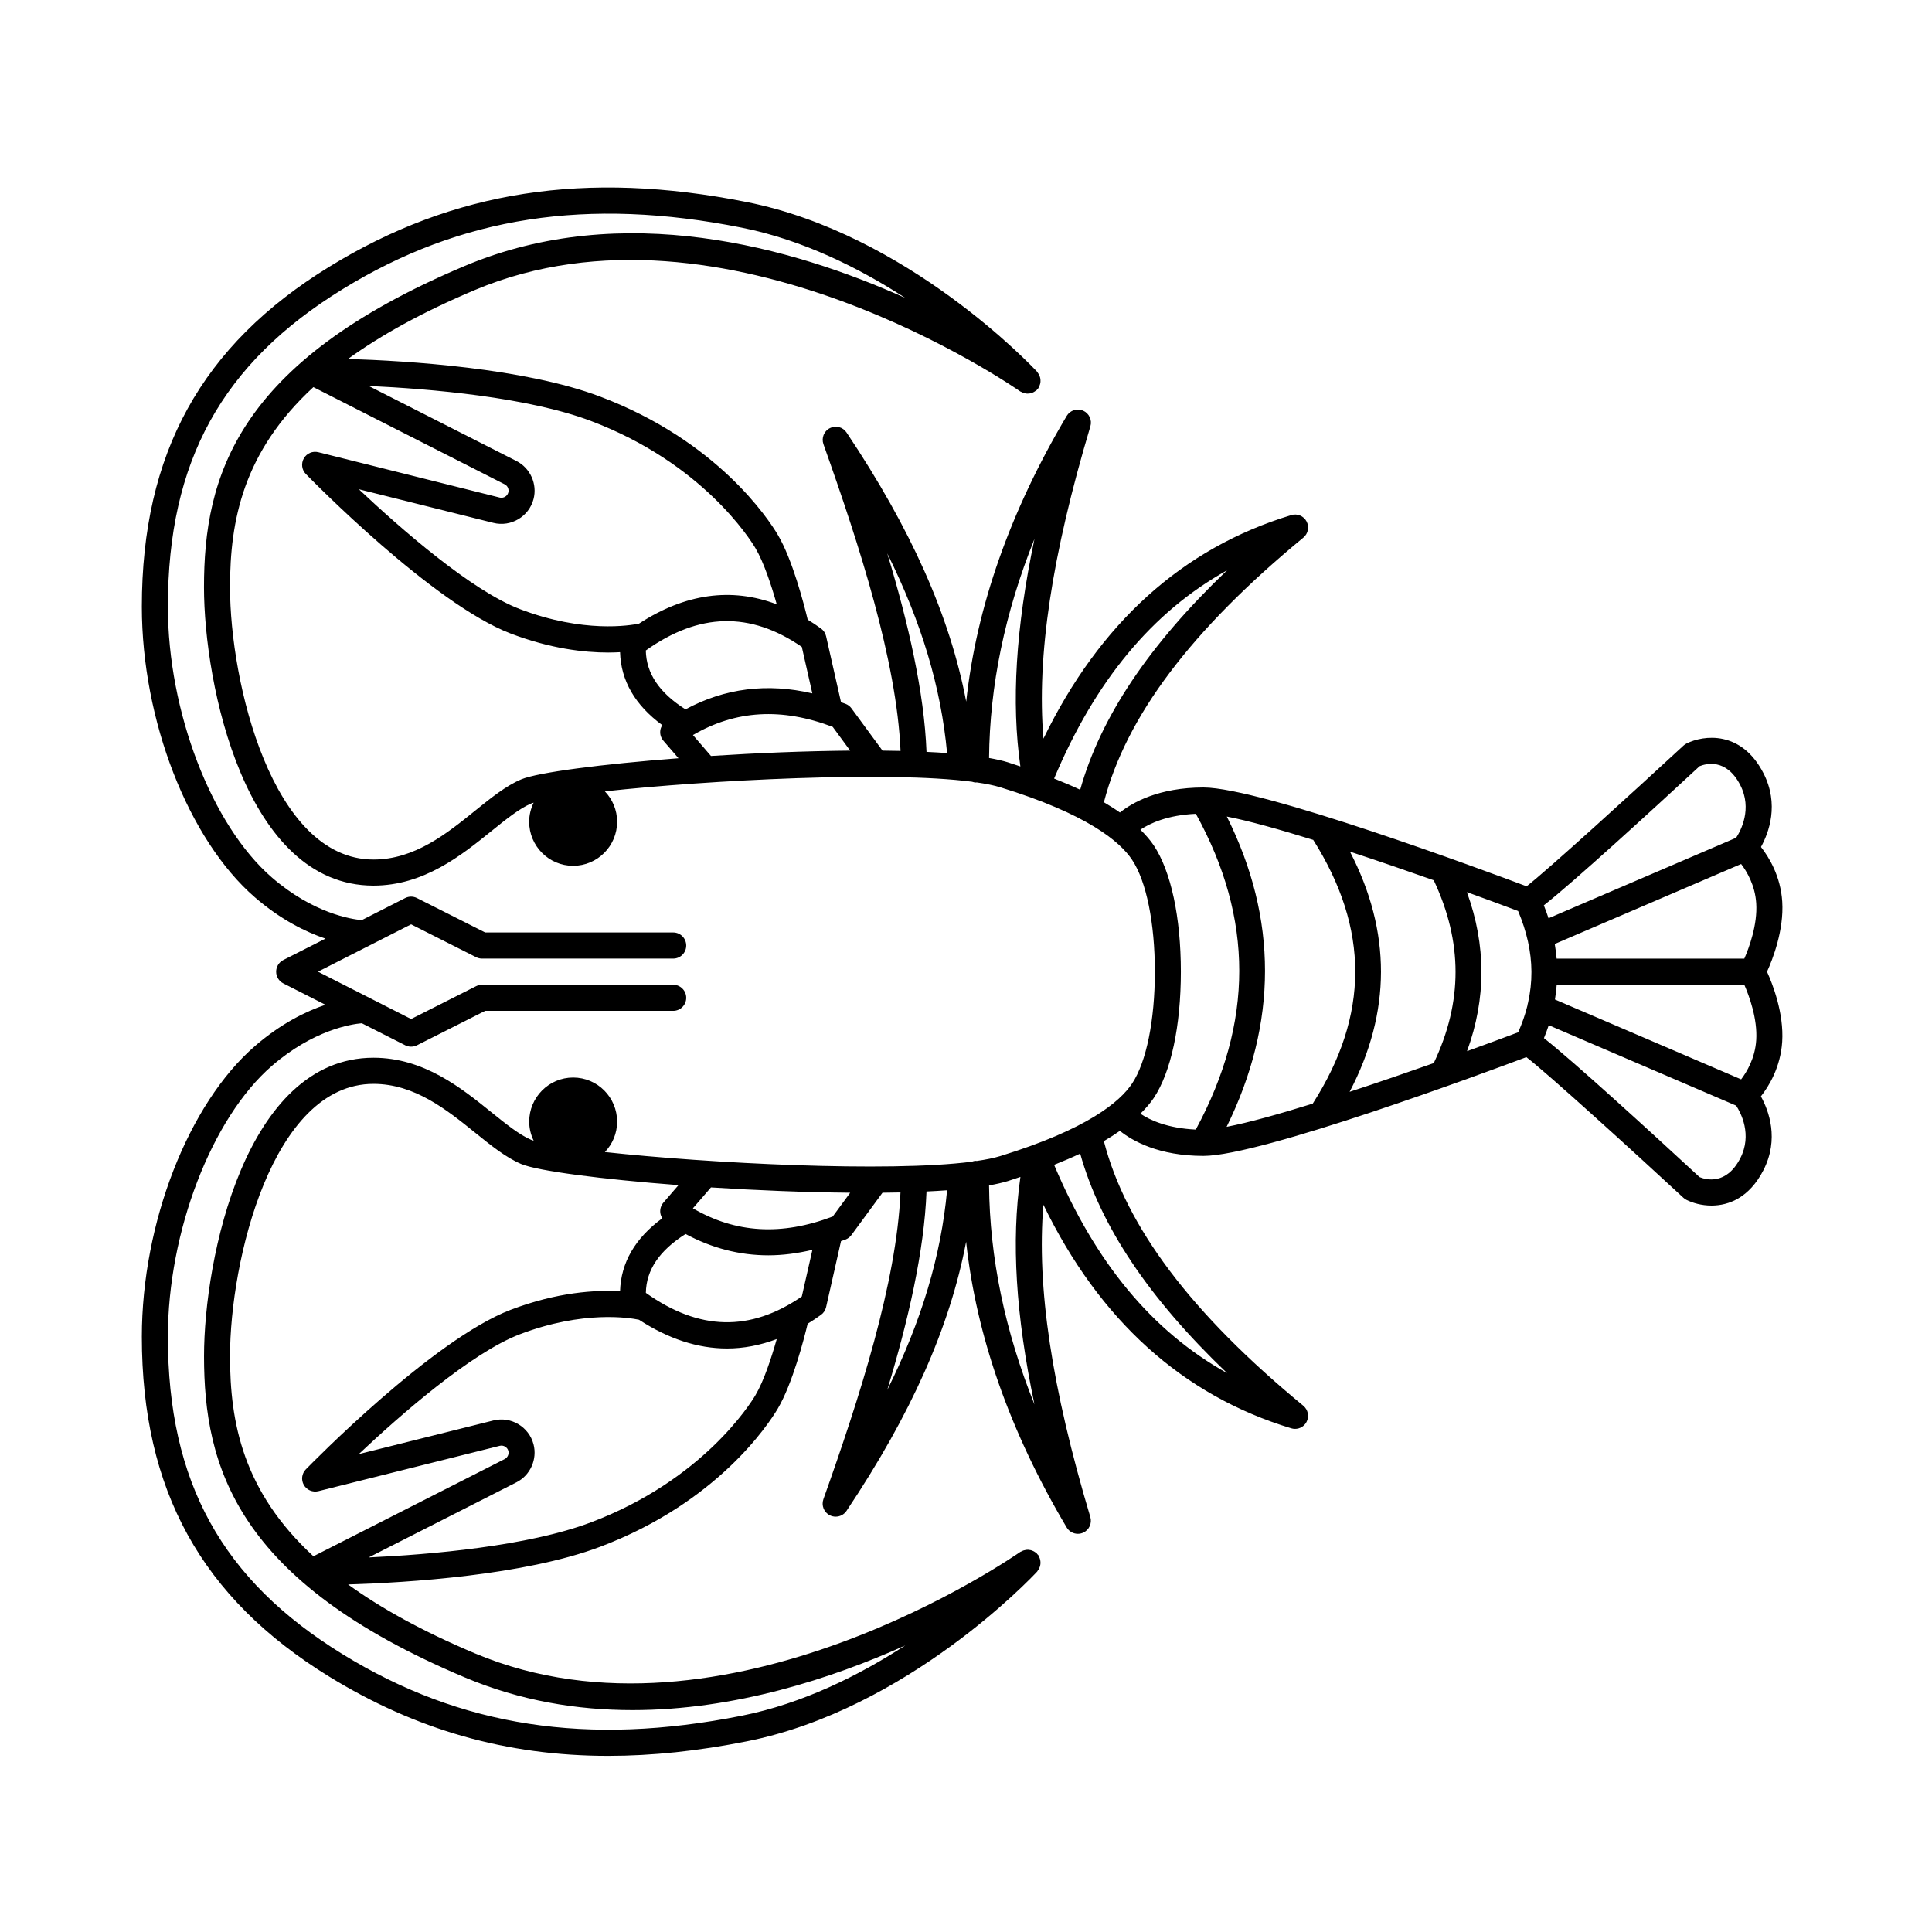 <svg xmlns="http://www.w3.org/2000/svg" xmlns:xlink="http://www.w3.org/1999/xlink" width="250" zoomAndPan="magnify" viewBox="0 0 187.5 187.5" height="250" preserveAspectRatio="xMidYMid meet" version="1.0"><defs><clipPath id="c8b957b5a2"><path d="M 13.766 18 L 173 18 L 173 171 L 13.766 171 Z M 13.766 18 " clip-rule="nonzero"/></clipPath></defs><g clip-path="url(#c8b957b5a2)"><path fill="#000000" d="M 172.965 87.504 C 172.809 85.027 171.676 83.188 170.902 82.199 C 171.66 80.824 172.699 78.062 171.137 75.027 C 168.996 70.863 165.32 71.328 163.672 72.16 C 163.57 72.211 163.469 72.281 163.383 72.359 C 158.305 77.055 150.098 84.52 148.156 86.016 C 144.176 84.52 122.379 76.426 116.801 76.426 C 112.461 76.426 109.914 77.879 108.688 78.855 C 108.211 78.516 107.688 78.188 107.133 77.859 C 109.281 69.543 115.617 61.133 126.488 52.176 C 126.953 51.793 127.086 51.137 126.801 50.602 C 126.52 50.07 125.898 49.812 125.324 49.988 C 114.777 53.18 106.707 60.477 101.266 71.684 C 100.598 63.691 102.074 53.918 105.82 41.379 C 106.004 40.77 105.703 40.113 105.117 39.855 C 104.531 39.598 103.852 39.82 103.523 40.367 C 98.023 49.629 94.758 58.926 93.77 68.094 C 92.184 59.777 88.414 51.328 82.156 41.973 C 81.801 41.441 81.105 41.258 80.539 41.551 C 79.969 41.836 79.703 42.504 79.914 43.105 C 83.43 52.977 87.02 64.137 87.398 72.875 C 86.824 72.863 86.242 72.855 85.648 72.848 L 82.633 68.742 C 82.492 68.551 82.301 68.402 82.082 68.316 C 81.926 68.254 81.777 68.203 81.621 68.148 L 80.172 61.746 C 80.105 61.445 79.93 61.18 79.68 61 C 79.25 60.688 78.82 60.402 78.387 60.137 C 78.027 58.633 76.91 54.301 75.484 51.898 C 74.605 50.414 69.641 42.793 58.238 38.488 C 50.906 35.715 39.535 35.016 33.777 34.836 C 36.957 32.535 40.988 30.293 46.105 28.137 C 70.32 17.949 98.723 37.785 99.004 37.984 C 99.039 38.008 99.082 38.016 99.117 38.035 C 99.195 38.078 99.273 38.113 99.355 38.141 C 99.43 38.164 99.5 38.18 99.574 38.191 C 99.66 38.203 99.742 38.203 99.828 38.195 C 99.902 38.191 99.977 38.18 100.051 38.16 C 100.129 38.141 100.203 38.109 100.281 38.074 C 100.355 38.035 100.426 37.992 100.492 37.941 C 100.527 37.918 100.566 37.906 100.598 37.875 C 100.629 37.848 100.645 37.805 100.672 37.773 C 100.699 37.742 100.742 37.719 100.766 37.684 C 100.793 37.648 100.797 37.605 100.816 37.566 C 100.859 37.492 100.895 37.418 100.918 37.34 C 100.945 37.262 100.965 37.188 100.973 37.105 C 100.98 37.027 100.984 36.949 100.977 36.867 C 100.973 36.785 100.961 36.711 100.938 36.629 C 100.918 36.555 100.891 36.484 100.855 36.41 C 100.82 36.332 100.777 36.262 100.723 36.191 C 100.699 36.16 100.688 36.117 100.66 36.086 C 100.152 35.543 88.07 22.711 72.473 19.609 C 56.852 16.5 43.977 18.496 31.953 25.891 C 19.547 33.516 13.766 44 13.766 58.879 C 13.766 69.895 18.281 81.492 24.738 87.086 C 27.273 89.277 29.691 90.453 31.586 91.094 L 27.492 93.172 C 27.07 93.387 26.801 93.824 26.801 94.305 C 26.801 94.781 27.07 95.219 27.492 95.434 L 31.582 97.512 C 29.688 98.152 27.273 99.328 24.738 101.523 C 18.281 107.113 13.766 118.711 13.766 129.727 C 13.766 144.605 19.547 155.086 31.949 162.715 C 40.348 167.875 49.156 170.406 59.027 170.406 C 63.293 170.406 67.758 169.934 72.473 168.996 C 88.066 165.895 100.152 153.062 100.656 152.52 C 100.688 152.484 100.695 152.445 100.723 152.414 C 100.773 152.344 100.82 152.273 100.855 152.195 C 100.891 152.121 100.918 152.051 100.938 151.977 C 100.961 151.895 100.969 151.82 100.977 151.738 C 100.98 151.656 100.98 151.578 100.969 151.5 C 100.961 151.418 100.941 151.344 100.918 151.266 C 100.891 151.188 100.859 151.113 100.816 151.035 C 100.793 151 100.793 150.957 100.766 150.922 C 100.738 150.883 100.699 150.863 100.668 150.832 C 100.641 150.797 100.629 150.758 100.598 150.73 C 100.566 150.699 100.527 150.691 100.496 150.664 C 100.422 150.609 100.352 150.566 100.273 150.527 C 100.199 150.496 100.129 150.465 100.055 150.445 C 99.977 150.426 99.898 150.414 99.82 150.406 C 99.738 150.402 99.66 150.402 99.578 150.414 C 99.5 150.426 99.43 150.441 99.352 150.465 C 99.27 150.492 99.191 150.527 99.117 150.57 C 99.082 150.59 99.039 150.594 99.004 150.621 C 98.719 150.82 70.34 170.664 46.105 160.465 C 40.988 158.312 36.957 156.07 33.781 153.77 C 39.539 153.594 50.906 152.887 58.238 150.117 C 69.641 145.812 74.605 138.191 75.484 136.707 C 76.906 134.301 78.023 129.973 78.383 128.469 C 78.816 128.199 79.25 127.918 79.68 127.605 C 79.93 127.426 80.102 127.16 80.172 126.859 L 81.621 120.449 C 81.773 120.391 81.926 120.348 82.078 120.289 C 82.297 120.199 82.488 120.051 82.629 119.863 L 85.645 115.754 C 86.238 115.75 86.82 115.738 87.391 115.727 C 87.016 124.465 83.426 135.629 79.91 145.5 C 79.699 146.102 79.961 146.77 80.531 147.055 C 80.715 147.148 80.906 147.191 81.102 147.191 C 81.512 147.191 81.91 146.992 82.152 146.633 C 88.41 137.277 92.18 128.824 93.762 120.512 C 94.754 129.676 98.02 138.973 103.52 148.238 C 103.754 148.633 104.172 148.855 104.605 148.855 C 104.777 148.855 104.949 148.82 105.113 148.75 C 105.695 148.492 106 147.836 105.816 147.227 C 102.07 134.688 100.594 124.914 101.262 116.922 C 106.703 128.129 114.773 135.426 125.316 138.617 C 125.438 138.656 125.562 138.672 125.684 138.672 C 126.141 138.672 126.574 138.426 126.797 138.004 C 127.082 137.469 126.949 136.812 126.484 136.426 C 115.613 127.473 109.277 119.062 107.129 110.746 C 107.684 110.418 108.203 110.09 108.684 109.75 C 109.906 110.727 112.453 112.18 116.797 112.18 C 122.367 112.18 144.113 104.105 148.133 102.594 C 150.219 104.199 158.34 111.586 163.379 116.246 C 163.465 116.324 163.562 116.391 163.668 116.445 C 164.266 116.746 165.137 117 166.098 117 C 167.785 117 169.77 116.227 171.133 113.578 C 172.695 110.543 171.656 107.781 170.895 106.402 C 171.668 105.422 172.801 103.578 172.961 101.102 C 173.137 98.324 172.031 95.5 171.488 94.305 C 172.035 93.102 173.141 90.281 172.965 87.504 Z M 170.441 100.938 C 170.328 102.703 169.523 104.035 168.977 104.75 L 150.906 97 C 150.984 96.523 151.043 96.047 151.078 95.57 L 169.285 95.57 C 169.758 96.652 170.574 98.871 170.441 100.938 Z M 142.375 102.016 C 144.242 96.906 144.238 91.734 142.363 86.582 C 144.285 87.277 145.988 87.906 147.332 88.414 C 148.172 90.41 148.613 92.363 148.625 94.289 C 148.625 94.293 148.621 94.297 148.621 94.301 C 148.621 94.309 148.625 94.312 148.625 94.32 C 148.629 95.32 148.516 96.316 148.297 97.305 C 148.262 97.395 148.254 97.488 148.238 97.582 C 148.031 98.449 147.719 99.316 147.34 100.184 C 146 100.691 144.297 101.32 142.375 102.016 Z M 130.98 105.961 C 135.027 98.23 135.039 90.418 131.012 82.652 C 133.746 83.547 136.547 84.512 139.145 85.43 C 141.965 91.43 141.965 97.246 139.145 103.172 C 136.535 104.094 133.727 105.062 130.98 105.961 Z M 119.043 109.359 C 124.004 99.27 124.012 89.16 119.062 79.246 C 121.184 79.66 124.164 80.492 127.449 81.512 C 132.898 90.145 132.887 98.523 127.402 107.105 C 124.125 108.125 121.156 108.953 119.043 109.359 Z M 168.977 83.852 C 169.523 84.57 170.328 85.898 170.441 87.664 C 170.574 89.734 169.758 91.953 169.285 93.035 L 151.07 93.035 C 151.031 92.562 150.965 92.09 150.887 91.613 Z M 164.945 74.359 C 165.531 74.121 167.531 73.543 168.891 76.188 C 170.078 78.5 168.941 80.621 168.492 81.305 L 150.285 89.117 C 150.152 88.699 149.992 88.281 149.828 87.863 C 152.699 85.613 160.184 78.766 164.945 74.359 Z M 119.086 55.348 C 111.492 62.602 106.797 69.625 104.832 76.645 C 104.047 76.273 103.195 75.914 102.301 75.559 C 106.281 66.098 111.801 59.406 119.086 55.348 Z M 99.027 74.383 C 98.621 74.25 98.23 74.113 97.805 73.98 C 97.289 73.82 96.676 73.684 95.988 73.562 C 96.051 66.566 97.516 59.453 100.395 52.301 C 98.57 60.98 98.141 68.18 99.027 74.383 Z M 86.109 53.707 C 89.457 60.438 91.332 66.77 91.914 73.086 C 91.277 73.039 90.605 73 89.918 72.969 C 89.695 67.18 88.148 60.449 86.109 53.707 Z M 82.508 72.848 C 78.145 72.887 73.438 73.078 69 73.367 L 67.25 71.336 C 71.398 68.918 75.855 68.66 80.816 70.543 Z M 66.527 68.844 C 63.992 67.238 62.719 65.363 62.676 63.129 C 67.848 59.449 72.809 59.336 77.816 62.781 L 78.836 67.293 C 74.469 66.27 70.344 66.785 66.527 68.844 Z M 57.348 40.855 C 68.184 44.949 72.82 52.359 73.312 53.191 C 74.141 54.586 74.879 56.871 75.383 58.648 C 70.973 56.984 66.496 57.605 62.02 60.52 C 61.145 60.703 56.625 61.469 50.449 59.109 C 45.73 57.309 38.867 51.289 34.824 47.48 L 47.891 50.746 C 49.586 51.168 51.332 50.137 51.777 48.441 C 52.164 46.98 51.465 45.426 50.121 44.742 L 35.781 37.457 C 41.758 37.734 51.211 38.539 57.348 40.855 Z M 48.98 47.004 C 49.266 47.148 49.414 47.48 49.332 47.793 C 49.238 48.156 48.867 48.375 48.5 48.289 L 30.891 43.887 C 30.34 43.75 29.77 43.992 29.488 44.484 C 29.207 44.977 29.285 45.598 29.68 46 C 30.18 46.516 41.996 58.594 49.551 61.48 C 53.41 62.953 56.688 63.328 59.027 63.328 C 59.445 63.328 59.82 63.312 60.176 63.293 C 60.258 66.055 61.625 68.43 64.277 70.375 C 64.176 70.531 64.105 70.707 64.082 70.895 C 64.035 71.254 64.145 71.613 64.379 71.883 L 65.848 73.586 C 58.379 74.16 52.188 74.961 50.578 75.641 C 49.102 76.262 47.652 77.434 46.117 78.672 C 43.363 80.898 40.242 83.418 36.242 83.418 C 26.406 83.418 22.324 66.203 22.324 56.984 C 22.324 50.535 23.578 43.879 30.414 37.57 Z M 61.383 165.965 C 71.32 165.965 80.746 162.887 87.855 159.691 C 83.414 162.57 77.93 165.328 71.98 166.512 C 57.023 169.484 44.723 167.594 33.273 160.555 C 21.531 153.336 16.293 143.828 16.293 129.727 C 16.293 119.559 20.539 108.5 26.391 103.438 C 30.43 99.941 34.117 99.391 35.113 99.305 L 39.324 101.441 C 39.504 101.535 39.699 101.578 39.895 101.578 C 40.09 101.578 40.285 101.535 40.465 101.445 L 47.086 98.102 L 65.336 98.102 C 66.031 98.102 66.598 97.535 66.598 96.836 C 66.598 96.137 66.031 95.57 65.336 95.57 L 46.785 95.57 C 46.586 95.57 46.395 95.613 46.215 95.703 L 39.898 98.895 L 30.859 94.301 L 39.898 89.707 L 46.215 92.898 C 46.395 92.988 46.586 93.031 46.785 93.031 L 65.336 93.031 C 66.031 93.031 66.598 92.465 66.598 91.766 C 66.598 91.062 66.031 90.496 65.336 90.496 L 47.086 90.496 L 40.465 87.156 C 40.105 86.973 39.684 86.973 39.324 87.156 L 35.113 89.297 C 34.117 89.211 30.43 88.66 26.391 85.164 C 20.539 80.102 16.293 69.047 16.293 58.879 C 16.293 44.777 21.531 35.27 33.273 28.051 C 44.723 21.008 57.023 19.117 71.98 22.094 C 77.934 23.277 83.422 26.035 87.863 28.918 C 76.914 23.996 60.465 19.344 45.125 25.801 C 22.867 35.168 19.797 46.324 19.797 56.984 C 19.797 66.438 23.816 85.949 36.242 85.949 C 41.133 85.949 44.777 83.012 47.703 80.648 C 49.098 79.523 50.414 78.461 51.559 77.977 C 51.621 77.953 51.711 77.926 51.789 77.898 C 51.52 78.461 51.355 79.082 51.355 79.75 C 51.355 82.109 53.266 84.027 55.621 84.027 C 57.98 84.027 59.891 82.109 59.891 79.75 C 59.891 78.602 59.434 77.57 58.703 76.801 C 68.723 75.707 86.223 74.805 94.336 75.867 C 94.457 75.902 94.578 75.941 94.711 75.941 C 94.715 75.941 94.723 75.941 94.727 75.941 C 94.742 75.941 94.758 75.93 94.777 75.93 C 95.676 76.059 96.457 76.215 97.066 76.402 C 105.504 78.996 108.688 81.664 109.871 83.449 C 111.254 85.527 112.078 89.582 112.078 94.301 C 112.078 99.02 111.254 103.074 109.871 105.152 C 108.688 106.934 105.504 109.605 97.066 112.199 C 96.457 112.387 95.676 112.543 94.781 112.672 C 94.762 112.672 94.746 112.66 94.727 112.66 C 94.723 112.66 94.719 112.66 94.711 112.66 C 94.57 112.66 94.441 112.695 94.316 112.742 C 86.191 113.797 68.711 112.895 58.703 111.805 C 59.438 111.035 59.891 110 59.891 108.855 C 59.891 106.492 57.98 104.574 55.625 104.574 C 53.27 104.574 51.359 106.492 51.359 108.855 C 51.359 109.52 51.523 110.145 51.793 110.707 C 51.715 110.68 51.625 110.652 51.562 110.625 C 50.418 110.145 49.102 109.078 47.707 107.957 C 44.781 105.594 41.137 102.652 36.246 102.652 C 23.82 102.652 19.801 122.168 19.801 131.617 C 19.801 142.277 22.871 153.434 45.129 162.801 C 50.504 165.066 56.016 165.965 61.383 165.965 Z M 22.324 131.617 C 22.324 122.402 26.406 105.188 36.242 105.188 C 40.242 105.188 43.363 107.707 46.117 109.93 C 47.652 111.172 49.105 112.34 50.578 112.965 C 52.191 113.645 58.383 114.445 65.848 115.016 L 64.379 116.719 C 64.145 116.992 64.039 117.352 64.082 117.707 C 64.105 117.898 64.18 118.07 64.277 118.23 C 61.625 120.176 60.258 122.551 60.176 125.312 C 57.832 125.184 54.098 125.387 49.551 127.121 C 41.996 130.008 30.18 142.09 29.68 142.602 C 29.285 143.008 29.207 143.625 29.488 144.117 C 29.77 144.609 30.34 144.848 30.891 144.719 L 48.504 140.316 C 48.867 140.227 49.238 140.449 49.336 140.809 C 49.418 141.121 49.266 141.453 48.98 141.602 L 30.418 151.035 C 23.578 144.727 22.324 138.066 22.324 131.617 Z M 73.312 135.41 C 72.82 136.242 68.184 143.652 57.348 147.746 C 51.211 150.062 41.758 150.871 35.781 151.148 L 50.121 143.859 C 51.465 143.18 52.16 141.621 51.777 140.164 C 51.328 138.465 49.586 137.434 47.891 137.855 L 34.82 141.121 C 38.867 137.312 45.727 131.293 50.449 129.492 C 56.625 127.137 61.145 127.898 62.016 128.082 C 64.867 129.938 67.719 130.871 70.555 130.871 C 72.168 130.871 73.777 130.562 75.383 129.957 C 74.879 131.734 74.141 134.012 73.312 135.41 Z M 77.816 125.824 C 72.809 129.27 67.848 129.152 62.68 125.473 C 62.719 123.238 64 121.363 66.535 119.758 C 69.086 121.129 71.766 121.828 74.57 121.828 C 75.965 121.828 77.391 121.637 78.844 121.297 Z M 80.816 118.062 C 75.852 119.945 71.395 119.688 67.246 117.266 L 69 115.238 C 73.438 115.523 78.145 115.715 82.512 115.754 Z M 89.918 115.633 C 90.605 115.602 91.277 115.562 91.914 115.516 C 91.332 121.832 89.457 128.168 86.109 134.895 C 88.148 128.152 89.695 121.422 89.918 115.633 Z M 95.988 115.043 C 96.676 114.922 97.289 114.781 97.805 114.625 C 98.23 114.492 98.621 114.355 99.031 114.219 C 98.141 120.426 98.57 127.625 100.395 136.305 C 97.516 129.152 96.051 122.039 95.988 115.043 Z M 119.086 133.258 C 111.801 129.199 106.281 122.504 102.301 113.047 C 103.195 112.691 104.047 112.328 104.832 111.957 C 106.797 118.98 111.492 126 119.086 133.258 Z M 111.973 106.559 C 113.645 104.047 114.602 99.578 114.602 94.301 C 114.602 89.027 113.645 84.559 111.973 82.047 C 111.625 81.523 111.176 81.02 110.676 80.52 C 111.602 79.898 113.309 79.105 116.059 78.98 C 121.676 89.176 121.672 99.215 116.051 109.625 C 113.305 109.496 111.602 108.707 110.676 108.086 C 111.176 107.586 111.625 107.078 111.973 106.559 Z M 168.891 112.414 C 167.547 115.023 165.578 114.5 164.941 114.238 C 160.184 109.84 152.715 103.008 149.84 100.75 C 150.008 100.332 150.168 99.914 150.305 99.496 L 168.496 107.301 C 168.938 107.984 170.078 110.109 168.891 112.414 Z M 168.891 112.414 " fill-opacity="1" fill-rule="nonzero"/></g></svg>